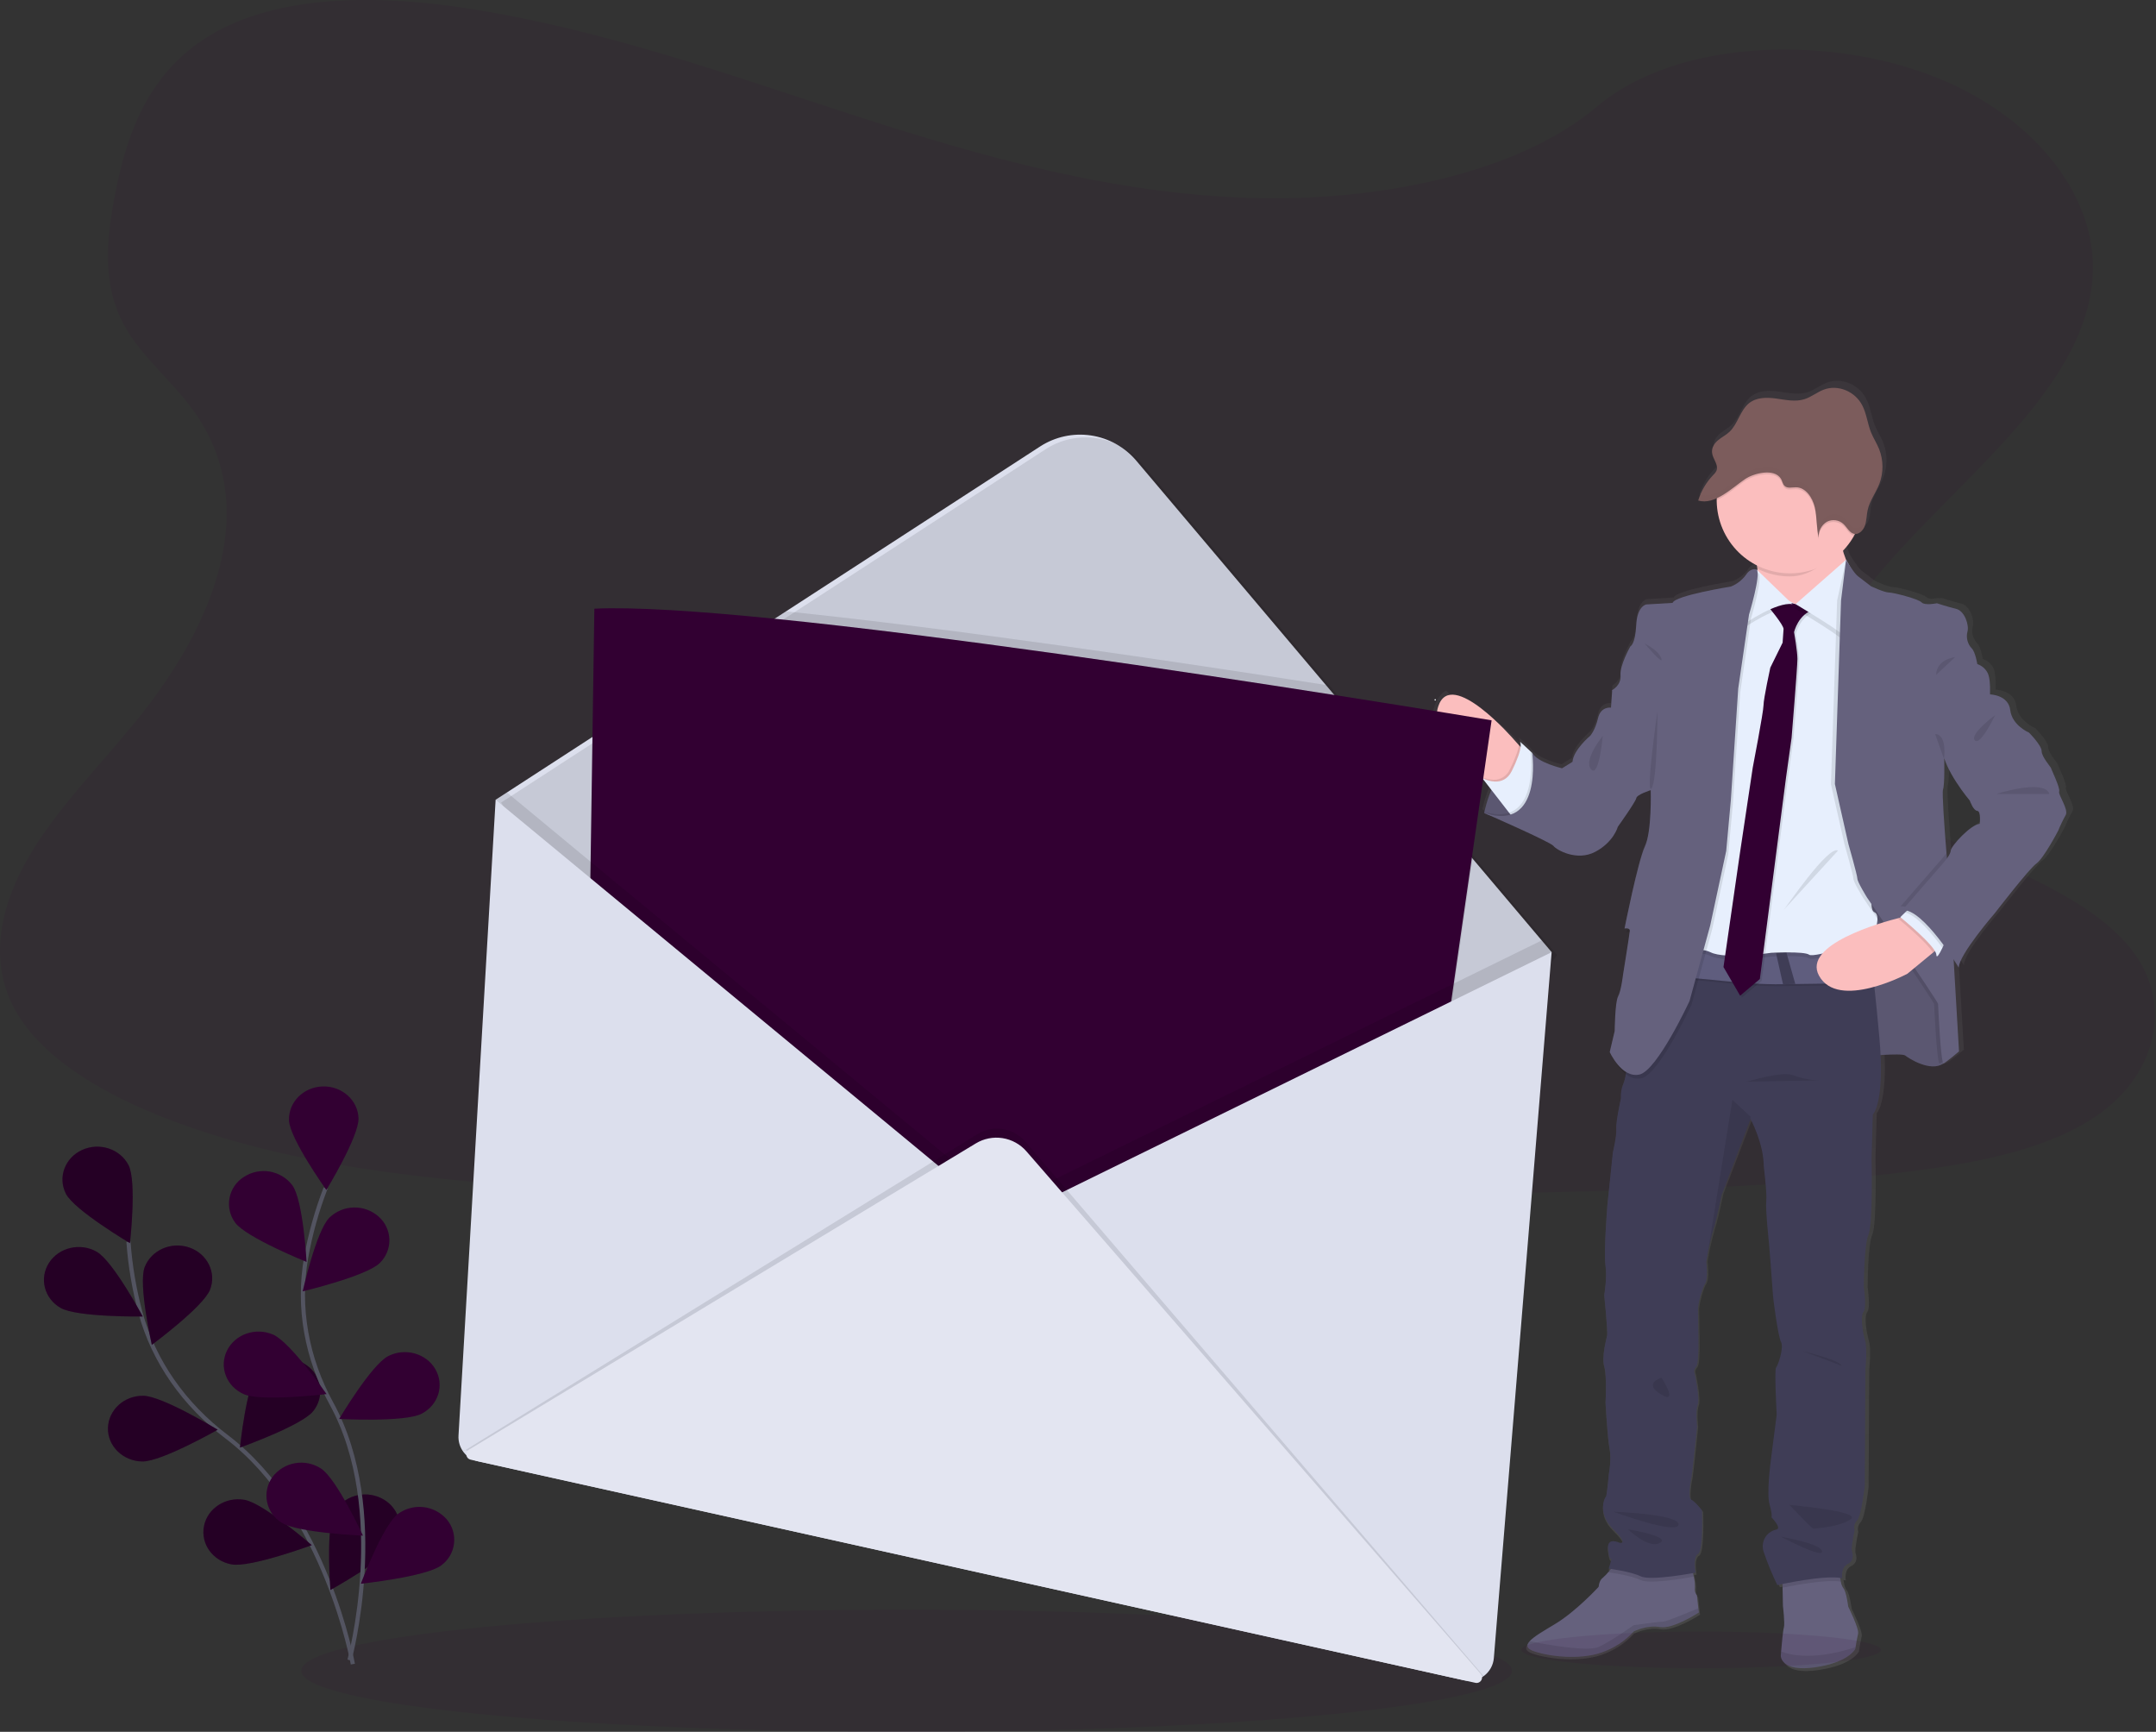<svg width="579" height="465" viewBox="0 0 579 465" fill="none" xmlns="http://www.w3.org/2000/svg">
<rect x="0" y="0" width="579" height="465" fill="#333333" stroke="none"/>
<g clip-path="url(#clip0_162_35)">
<path opacity="0.1" d="M336.226 53.159C299.126 52.091 263.793 42.115 230.076 31.201C196.359 20.286 162.888 8.214 126.677 2.432C103.388 -1.286 76.755 -1.812 57.99 8.583C39.929 18.586 34.097 35.858 30.96 51.89C28.595 63.945 27.209 76.638 33.678 87.922C38.151 95.75 46.142 102.342 51.655 109.846C70.834 135.964 57.28 168.166 36.491 193.664C26.739 205.624 15.427 217.036 7.901 229.768C0.375 242.5 -3.092 257.1 3.478 270.072C10.003 282.933 25.553 292.612 42.401 299.417C76.616 313.228 116.936 317.181 156.251 319.423C243.278 324.378 330.775 322.219 418.036 320.083C450.328 319.289 482.764 318.484 514.536 314.324C532.177 312.015 550.389 308.352 563.182 299.506C579.443 288.278 583.468 269.262 572.576 255.182C554.303 231.563 503.8 225.698 491.001 200.351C483.967 186.4 491.191 170.856 501.407 157.917C523.326 130.16 560.068 105.809 562.002 74.082C563.328 52.275 545.669 30.468 518.36 20.157C489.737 9.349 450.043 10.708 428.895 28.601C407.194 47.019 368.982 54.126 336.226 53.159Z" fill="#320032"/>
<path opacity="0.1" d="M243.485 465C333.272 465 406.059 457.66 406.059 448.606C406.059 439.551 333.272 432.211 243.485 432.211C153.697 432.211 80.91 439.551 80.91 448.606C80.91 457.66 153.697 465 243.485 465Z" fill="#320032"/>
<path d="M94.76 446.827C94.76 446.827 87.547 405.959 60.775 385.706C49.542 377.207 41.322 365.649 37.732 352.487C36.043 346.25 34.96 339.864 34.5 333.419" stroke="#535461" stroke-width="1.118" stroke-miterlimit="10"/>
<path d="M17.714 320.559C19.951 324.937 34.897 333.8 34.897 333.8C34.897 333.8 36.776 317.243 34.522 312.859C32.269 308.475 26.694 306.647 22.042 308.772C17.39 310.897 15.461 316.175 17.714 320.559Z" fill="#320032"/>
<path d="M16.288 351.195C20.706 353.717 38.342 353.493 38.342 353.493C38.342 353.493 30.385 338.631 25.984 336.109C21.584 333.587 15.83 334.918 13.157 339.084C10.484 343.249 11.877 348.673 16.288 351.195Z" fill="#320032"/>
<path d="M38.213 392.416C43.368 392.489 58.471 383.889 58.471 383.889C58.471 383.889 43.659 374.853 38.498 374.775C33.337 374.696 29.093 378.588 28.992 383.458C28.892 388.328 33.052 392.326 38.213 392.416Z" fill="#320032"/>
<path d="M62.234 420.055C67.3 420.955 83.728 414.883 83.728 414.883C83.728 414.883 70.744 403.599 65.684 402.716C60.624 401.832 55.731 404.952 54.781 409.761C53.83 414.57 57.163 419.16 62.234 420.055Z" fill="#320032"/>
<path d="M56.424 346.258C54.663 350.837 40.768 361.103 40.768 361.103C40.768 361.103 37.089 344.821 38.85 340.241C40.611 335.662 45.974 333.296 50.822 334.957C55.669 336.618 58.186 341.684 56.424 346.258Z" fill="#320032"/>
<path d="M84.086 378.935C80.955 382.81 64.448 388.681 64.448 388.681C64.448 388.681 66.126 372.102 69.235 368.232C70.805 366.355 73.026 365.139 75.454 364.829C77.882 364.518 80.337 365.134 82.33 366.555C83.298 367.222 84.117 368.082 84.735 369.081C85.353 370.08 85.757 371.196 85.922 372.36C86.088 373.523 86.01 374.708 85.693 375.84C85.377 376.971 84.83 378.025 84.086 378.935Z" fill="#320032"/>
<path d="M106.352 414.178C103.958 418.495 88.744 426.916 88.744 426.916C88.744 426.916 87.407 410.314 89.801 405.998C92.194 401.681 97.836 400.015 102.41 402.274C106.983 404.533 108.739 409.862 106.352 414.178Z" fill="#320032"/>
<path opacity="0.25" d="M17.714 320.559C19.951 324.937 34.897 333.8 34.897 333.8C34.897 333.8 36.776 317.243 34.522 312.859C32.269 308.475 26.694 306.647 22.042 308.772C17.39 310.897 15.461 316.175 17.714 320.559Z" fill="black"/>
<path opacity="0.25" d="M16.288 351.195C20.706 353.717 38.342 353.493 38.342 353.493C38.342 353.493 30.385 338.631 25.984 336.109C21.584 333.587 15.83 334.918 13.157 339.084C10.484 343.249 11.877 348.673 16.288 351.195Z" fill="black"/>
<path opacity="0.25" d="M38.213 392.416C43.368 392.489 58.471 383.889 58.471 383.889C58.471 383.889 43.659 374.853 38.498 374.775C33.337 374.696 29.093 378.588 28.992 383.458C28.892 388.328 33.052 392.326 38.213 392.416Z" fill="black"/>
<path opacity="0.25" d="M62.234 420.055C67.3 420.955 83.728 414.883 83.728 414.883C83.728 414.883 70.744 403.599 65.684 402.716C60.624 401.832 55.731 404.952 54.781 409.761C53.83 414.57 57.163 419.16 62.234 420.055Z" fill="black"/>
<path opacity="0.25" d="M56.424 346.258C54.663 350.837 40.768 361.103 40.768 361.103C40.768 361.103 37.089 344.821 38.85 340.241C40.611 335.662 45.974 333.296 50.822 334.957C55.669 336.618 58.186 341.684 56.424 346.258Z" fill="black"/>
<path opacity="0.25" d="M84.086 378.935C80.955 382.81 64.448 388.681 64.448 388.681C64.448 388.681 66.126 372.102 69.235 368.232C70.805 366.355 73.026 365.139 75.454 364.829C77.882 364.518 80.337 365.134 82.33 366.555C83.298 367.222 84.117 368.082 84.735 369.081C85.353 370.08 85.757 371.196 85.922 372.36C86.088 373.523 86.01 374.708 85.693 375.84C85.377 376.971 84.83 378.025 84.086 378.935Z" fill="black"/>
<path opacity="0.25" d="M106.352 414.178C103.958 418.495 88.744 426.916 88.744 426.916C88.744 426.916 87.407 410.314 89.801 405.998C92.194 401.681 97.836 400.015 102.41 402.274C106.983 404.533 108.739 409.862 106.352 414.178Z" fill="black"/>
<path d="M93.854 445.754C93.854 445.754 104.797 405.629 89.018 376.866C82.397 364.799 79.842 351.089 82.213 337.68C83.351 331.305 85.102 325.054 87.441 319.015" stroke="#535461" stroke-width="1.118" stroke-miterlimit="10"/>
<path d="M77.611 300.837C77.79 305.702 87.637 319.519 87.637 319.519C87.637 319.519 96.46 305.098 96.281 300.228C96.102 295.358 91.78 291.55 86.625 291.717C81.469 291.885 77.427 295.967 77.611 300.837Z" fill="#320032"/>
<path d="M63.162 328.303C66.115 332.295 82.33 338.838 82.33 338.838C82.33 338.838 81.436 322.208 78.483 318.21C76.99 316.274 74.82 314.973 72.409 314.567C69.997 314.162 67.522 314.682 65.477 316.024C64.484 316.648 63.63 317.47 62.969 318.44C62.309 319.409 61.855 320.505 61.638 321.658C61.42 322.811 61.444 323.996 61.706 325.14C61.968 326.283 62.464 327.36 63.162 328.303Z" fill="#320032"/>
<path d="M65.511 374.361C70.196 376.402 87.698 374.322 87.698 374.322C87.698 374.322 78.03 360.387 73.344 358.347C68.659 356.306 63.112 358.235 60.948 362.658C58.784 367.081 60.831 372.32 65.511 374.361Z" fill="#320032"/>
<path d="M75.603 408.833C79.859 411.595 97.478 412.327 97.478 412.327C97.478 412.327 90.444 397.057 86.194 394.3C84.146 392.966 81.669 392.455 79.26 392.87C76.852 393.285 74.689 394.595 73.205 396.537C72.507 397.485 72.015 398.568 71.757 399.717C71.499 400.866 71.483 402.055 71.708 403.211C71.934 404.366 72.396 405.462 73.067 406.43C73.737 407.398 74.601 408.216 75.603 408.833Z" fill="#320032"/>
<path d="M101.973 339.145C98.395 342.657 81.285 346.733 81.285 346.733C81.285 346.733 84.914 330.433 88.487 326.922C90.255 325.227 92.596 324.261 95.045 324.215C97.493 324.17 99.87 325.048 101.699 326.676C102.579 327.451 103.288 328.399 103.782 329.462C104.277 330.525 104.545 331.679 104.571 332.85C104.597 334.022 104.379 335.187 103.932 336.27C103.485 337.353 102.818 338.332 101.973 339.145Z" fill="#320032"/>
<path d="M113.212 379.6C108.689 381.943 91.081 380.998 91.081 380.998C91.081 380.998 99.709 366.46 104.232 364.134C108.756 361.808 114.437 363.357 116.914 367.629C119.391 371.9 117.758 377.257 113.212 379.6Z" fill="#320032"/>
<path d="M118.463 420.34C114.42 423.371 96.896 425.25 96.896 425.25C96.896 425.25 102.801 409.554 106.844 406.523C108.809 405.065 111.252 404.402 113.685 404.666C116.117 404.931 118.361 406.103 119.967 407.949C120.726 408.843 121.293 409.884 121.63 411.006C121.967 412.129 122.069 413.31 121.927 414.474C121.786 415.638 121.405 416.76 120.809 417.77C120.213 418.779 119.414 419.655 118.463 420.34Z" fill="#320032"/>
<path d="M554.8 211.451C555.136 210.534 552.62 205.451 552.62 205.199C552.62 204.948 550.02 202.113 550.02 200.53C550.02 198.948 546.575 195.531 546.575 195.531C546.575 195.531 541.962 193.613 541.459 189.448C540.956 185.282 535.929 185.193 535.918 185.193C535.918 185.193 535.918 184.812 535.951 184.236C535.951 182.939 535.912 180.624 535.331 179.361C534.732 178.21 533.706 177.341 532.473 176.939C532.473 176.939 531.97 173.691 530.964 172.69C530.401 172.102 529.998 171.381 529.791 170.595C529.585 169.808 529.582 168.982 529.784 168.194C530.287 166.612 529.113 162.603 526.675 162.044C524.237 161.484 521.475 160.545 521.475 160.545C521.475 160.545 521.201 160.595 520.804 160.651L520.468 160.545C519.884 160.653 519.294 160.725 518.701 160.763C518.187 160.781 517.683 160.615 517.281 160.293C516.437 159.376 509.637 157.626 508.379 157.626C507.121 157.626 503.509 155.949 503.509 155.949L499.908 153.198C498.896 152.426 497.023 149.284 496.749 148.842L496.715 148.78C496.406 148.07 496.152 147.337 495.955 146.588C497.182 145.305 498.232 143.863 499.075 142.3C499.164 142.138 499.243 141.97 499.321 141.808C499.511 141.804 499.699 141.774 499.88 141.718C499.953 141.718 500.025 141.662 500.098 141.634C500.949 141.186 501.59 140.421 501.882 139.504C501.943 139.325 501.999 139.14 502.044 138.945C502.044 138.883 502.044 138.816 502.083 138.755C502.122 138.693 502.139 138.503 502.161 138.374C502.184 138.246 502.189 138.229 502.201 138.162C502.212 138.095 502.24 137.91 502.257 137.782C502.273 137.653 502.257 137.642 502.257 137.575C502.257 137.413 502.296 137.256 502.318 137.1C502.375 136.508 502.462 135.92 502.581 135.338C503.084 133.102 504.443 131.167 505.41 129.076C505.55 128.779 505.679 128.472 505.796 128.164C505.913 127.857 506.031 127.493 506.126 127.152L506.21 126.839C506.271 126.593 506.327 126.341 506.377 126.09C506.377 125.978 506.422 125.866 506.439 125.754C506.495 125.408 506.545 125.061 506.573 124.709C506.754 122.712 506.469 120.7 505.74 118.832C505.108 117.266 504.174 115.857 503.537 114.292C502.57 111.921 502.318 109.259 501.138 106.978C499.164 103.187 494.512 101.291 490.688 102.717C488.859 103.394 487.277 104.713 485.426 105.306C482.943 106.094 480.293 105.502 477.726 105.144C475.16 104.786 472.319 104.758 470.256 106.435C467.88 108.365 467.225 111.993 464.994 114.113C464.061 115.002 462.892 115.572 461.902 116.394C461.207 116.951 460.673 117.682 460.353 118.513C460.353 118.575 460.314 118.631 460.297 118.692C460.281 118.754 460.258 118.832 460.241 118.905C460.225 118.977 460.208 119.072 460.197 119.156C460.186 119.24 460.197 119.274 460.197 119.33C460.186 119.478 460.186 119.628 460.197 119.777C460.213 119.918 460.237 120.058 460.269 120.196C460.269 120.235 460.269 120.275 460.269 120.314C460.269 120.353 460.337 120.543 460.376 120.66C460.373 120.683 460.373 120.705 460.376 120.727C460.42 120.856 460.471 120.979 460.521 121.108L460.605 121.298L460.672 121.454C461 122.07 461.26 122.718 461.449 123.389C461.554 123.814 461.528 124.26 461.377 124.67C461.149 125.133 460.831 125.548 460.443 125.888C458.773 127.626 457.484 129.692 456.657 131.955C456.562 132.213 456.467 132.47 456.383 132.738L456.501 132.766C456.74 132.839 456.985 132.894 457.233 132.928C457.373 132.928 457.513 132.962 457.658 132.973C458.232 133.003 458.807 132.958 459.369 132.839C459.509 132.811 459.654 132.777 459.794 132.738C460.37 132.579 460.931 132.371 461.472 132.117C461.472 132.285 461.472 132.459 461.472 132.626C461.472 132.794 461.472 132.816 461.472 132.911C461.478 136.598 462.511 140.21 464.456 143.342C466.4 146.474 469.18 149.002 472.481 150.642C472.481 150.821 472.532 151.006 472.554 151.201C472.576 151.397 472.593 151.503 472.61 151.654L472.386 151.436C472.386 151.436 470.871 150.687 469.445 152.851C468.019 155.015 465.335 156.021 465.335 156.021C465.335 156.021 450.059 158.437 449.472 160.439L442.337 160.853C442.337 160.853 439.815 161.188 439.542 166.444C439.268 171.7 437.948 172.198 437.948 172.198C437.948 172.198 435.012 177.364 435.264 180.026C435.516 182.688 433.027 184.03 433.027 184.03L432.692 188.777C432.692 188.777 429.896 188.363 429.164 191.612C428.431 194.86 427.067 196.365 427.067 196.365C427.067 196.365 422.448 200.2 422.197 203.449L419.345 205.199C419.345 205.199 412.713 203.701 411.203 201.033L410.739 200.597C410.724 200.576 410.711 200.554 410.7 200.53C410.699 200.541 410.699 200.553 410.7 200.564C409.705 199.624 407.603 197.667 407.904 198.115C408.1 198.534 408.148 199.007 408.039 199.457L407.547 198.898L406.227 197.433C406.227 197.433 395.508 187.368 389.212 186.596C389.128 186.434 388.725 184.852 387.652 185.841C386.76 186.656 386.047 187.647 385.557 188.752C385.067 189.856 384.811 191.05 384.806 192.258C384.8 193.466 385.044 194.662 385.523 195.771C386.003 196.88 386.706 197.878 387.59 198.702L397.627 208.079L397.884 208.269L400.043 211.065C399.679 211.937 399.372 212.781 399.12 213.553C399.12 213.553 399.12 213.603 399.092 213.626C399.042 213.793 398.986 213.95 398.936 214.107L398.885 214.274C398.841 214.431 398.79 214.587 398.745 214.733C398.701 214.878 398.695 214.917 398.667 215.007C398.639 215.096 398.667 215.113 398.622 215.163C398.388 216.002 398.231 216.645 398.153 217.003L397.594 216.83L398.153 217.064C398.153 217.092 398.153 217.126 398.153 217.154L398.119 217.327L398.634 217.551C401.575 218.831 416.253 225.267 417.008 226.246C417.846 227.325 423.382 230.495 428.42 227.828C433.458 225.161 434.571 221.074 434.571 221.074C434.571 221.074 439.435 214.325 439.603 213.324C439.771 212.323 443.551 211.154 443.551 211.154C443.551 211.154 443.886 222.337 441.957 226.408C440.028 230.479 436.416 248.584 436.416 248.584C436.651 248.537 436.892 248.522 437.132 248.539C436.997 249.194 436.919 249.585 436.919 249.585C437.213 249.532 437.514 249.532 437.808 249.585C437.54 251.643 435.996 261.193 435.996 261.193C435.996 261.193 435.493 265.527 434.654 267.025C433.816 268.524 433.732 276.363 433.732 276.363L432.39 282.027C432.543 282.362 432.713 282.688 432.899 283.006C432.899 283.006 434.341 286.204 436.763 287.999C436.652 288.89 436.424 289.762 436.086 290.594C435.561 291.858 435.331 293.225 435.415 294.592C435.415 294.592 433.989 301.011 434.157 302.845C434.325 304.679 433.234 309.18 433.234 309.18L431.674 323.64C431.674 323.64 430.668 336.226 431.171 339.648C431.674 343.07 430.83 347.728 430.83 347.728C430.83 347.728 431.836 357.648 431.585 358.732C431.333 359.817 430.075 364.48 430.83 367.069C431.585 369.658 431.171 376.737 431.171 376.737C431.171 376.737 431.674 386.07 432.256 389.072C432.837 392.075 432.088 395.911 432.088 395.911C432.088 395.911 431.529 402.324 431.249 402.324C430.97 402.324 428.817 406.742 433.262 411.081C437.707 415.42 434.94 414.743 434.94 414.743C434.94 414.743 431.417 412.993 431.831 416.577C432.233 419.988 432.787 419.099 432.837 419.004L431.998 421.744L432.558 421.828L432.071 422.387C431.568 423.023 431.006 423.611 430.394 424.142C429.382 424.892 429.275 426.558 429.275 426.558C429.275 426.558 423.069 433.313 417.276 436.729C414.229 438.53 411.6 440.05 410.454 441.309C409.42 442.427 409.588 443.355 411.735 444.065C416.269 445.564 424.237 446.302 429.946 444.401C433.349 443.263 436.41 441.284 438.843 438.647C438.843 438.647 442.455 436.813 445.983 437.478C449.511 438.144 456.557 433.564 456.557 433.564L456.428 432.379L456.053 428.974C455.816 428.687 455.642 428.354 455.541 427.995C455.44 427.637 455.414 427.262 455.466 426.893C455.508 425.886 455.408 424.877 455.17 423.896C455.114 423.567 455.047 423.237 454.985 422.929L455.628 422.812C455.628 422.812 454.795 418.557 456.305 417.723C457.815 416.89 457.39 405.981 457.39 405.981C457.39 405.981 455.466 403.482 454.454 403.068C453.442 402.654 454.37 397.476 454.544 396.811C454.717 396.146 456.053 383.223 456.053 383.223C456.053 383.223 455.55 379.142 456.221 377.391C456.892 375.641 455.416 368.931 455.416 368.931C455.416 368.931 454.913 368.098 455.841 367.097C456.769 366.096 456.4 357.178 456.4 357.178C456.4 357.178 456.322 352.677 456.322 351.508C456.322 350.339 457.328 346.09 458.251 344.675C459.174 343.26 458.586 338.838 458.586 338.838L458.637 338.508C458.637 338.379 458.681 338.223 458.715 338.032L458.788 337.591C459.197 335.135 459.751 332.706 460.448 330.316C461.567 326.816 462.797 320.648 462.797 320.648L470.625 300.295L470.714 300.055C470.714 300.055 474.321 306.725 474.321 312.915C474.321 312.915 475.244 320.335 474.992 322.337C474.74 324.339 475.736 333.705 475.736 333.705C475.736 333.705 476.826 347.208 476.826 347.795C476.826 348.382 478.168 358.799 479.012 360.382C479.857 361.964 478.168 366.801 477.665 367.299C477.162 367.796 477.833 380.053 477.833 380.053C477.833 380.053 476.574 389.721 476.323 391.723C476.071 393.724 475.065 401.396 475.903 404.393C476.742 407.39 476.407 407.81 476.407 407.81C476.407 407.81 479.432 410.896 477.665 411.164C477.022 411.304 476.417 411.58 475.89 411.973C475.363 412.366 474.926 412.867 474.609 413.442C474.291 414.018 474.1 414.655 474.048 415.31C473.997 415.966 474.086 416.624 474.31 417.242C475.355 420.298 476.59 423.286 478.006 426.189C478.006 426.189 478.526 426.072 479.393 425.898V426.888L479.493 431.853C479.493 431.853 480.052 436.606 479.745 437.691C479.499 438.485 479.186 442.22 479.001 444.171C478.94 444.882 478.906 445.357 478.906 445.357C478.906 445.357 478.906 449.774 488.222 448.443C497.537 447.113 499.215 443.445 499.215 443.445C499.215 443.445 499.215 443.271 499.282 442.986C499.422 442.142 499.724 440.352 499.97 439.357C500.305 438.021 497.286 432.021 497.286 432.021C497.286 432.021 496.782 427.939 495.938 427.022C495.592 426.493 495.363 425.897 495.267 425.272C495.189 424.936 495.122 424.584 495.066 424.243C495.274 424.27 495.482 424.307 495.686 424.355C495.686 424.355 495.183 421.436 497.118 420.519C499.053 419.602 498.544 417.69 498.292 416.851C498.04 416.012 499.047 411.349 499.047 411.349C498.912 410.886 498.903 410.395 499.021 409.927C499.139 409.459 499.379 409.031 499.718 408.687C500.898 407.513 501.815 399.349 501.815 399.349L501.983 367.841C501.983 367.841 502.575 362.249 501.904 360.013C501.233 357.776 500.557 353.432 501.479 352.263C502.402 351.094 501.563 345.682 501.563 345.682C501.563 345.682 501.563 334.258 502.827 331.429C504.091 328.599 503.666 310.673 503.666 310.673L503.995 298.931C503.995 298.931 506.741 296.336 506.092 282.81C509.017 282.626 512.316 282.519 512.802 282.922C513.725 283.677 519.685 287.507 523.208 285.091C523.963 284.756 527.402 281.843 527.402 281.843L525.926 256.848C526.848 258.241 527.407 259.169 527.407 259.169C527.407 255.669 537.31 244.329 537.31 244.329C537.31 244.329 546.542 232.413 548.555 230.993C550.568 229.573 554.515 222.075 554.515 222.075C555.098 220.644 555.773 219.253 556.534 217.909C557.49 216.371 554.465 212.368 554.8 211.451ZM533.139 220.196C530.622 220.447 525.311 226.201 525.249 227.465C525.21 228.125 524.651 229.008 524.131 229.701C524.092 229.198 524.047 228.684 524.008 228.164C523.415 220.8 522.772 211.825 523.063 210.953C523.572 209.454 523.398 202.705 523.398 202.705L523.488 202.577C525.165 207.805 530.438 213.972 530.438 213.972C530.438 213.972 531.361 216.64 532.451 216.723C533.541 216.807 533.139 220.196 533.139 220.196Z" fill="url(#paint0_linear_162_35)"/>
<path d="M398.572 218.3C398.572 218.3 401.631 202.252 411.477 202.169L418.674 216.975L413.876 220.285C413.876 220.285 403.453 220.615 398.572 218.3Z" fill="#65617D"/>
<path opacity="0.1" d="M418.674 216.975L413.876 220.285C413.876 220.285 406.54 220.52 401.295 219.228C400.36 219.007 399.448 218.696 398.572 218.3C398.572 218.3 398.572 218.211 398.628 218.043C398.628 218.043 398.628 218.004 398.628 217.981C399.079 215.968 399.702 213.996 400.49 212.088C400.797 211.367 401.139 210.623 401.508 209.879C402.95 207.084 404.974 204.388 407.748 203.041C408.773 202.538 409.889 202.247 411.03 202.185H411.321H411.466L411.623 202.515L414.055 207.514L418.674 216.975Z" fill="black"/>
<path d="M500.4 283.649C500.4 283.649 510.744 282.659 511.65 283.403C512.556 284.146 518.433 287.949 521.911 285.55C525.389 283.151 523.068 274.797 523.068 274.467C523.068 274.138 522.738 262.306 522.738 262.306L516.532 253.952L508.759 239.313L492.879 237.737L493.293 260.986L493.209 272.896L500.4 283.649Z" fill="#65617D"/>
<path opacity="0.1" d="M500.4 283.649C500.4 283.649 510.744 282.659 511.65 283.403C512.556 284.146 518.433 287.949 521.911 285.55C525.389 283.151 523.068 274.797 523.068 274.467C523.068 274.138 522.738 262.306 522.738 262.306L516.532 253.952L508.759 239.313L492.879 237.737L493.293 260.986L493.209 272.896L500.4 283.649Z" fill="black"/>
<path d="M409.409 201.744C409.409 201.744 408.581 211.836 402.296 211.999C402.296 211.999 400.512 210.925 398.114 209.136C392.589 205.003 383.827 197.058 386.248 189.666C389.721 179.081 406.596 198.612 406.596 198.612L407.888 200.066L409.409 201.744Z" fill="#FBBEBE"/>
<path opacity="0.1" d="M409.409 201.744C409.409 201.744 408.581 211.836 402.296 211.998C402.296 211.998 400.513 210.925 398.114 209.136L397.583 208.448C398.649 209.004 399.825 209.321 401.027 209.376C401.972 209.414 402.907 209.163 403.706 208.656C404.505 208.15 405.131 207.412 405.5 206.541C406.161 205.244 406.742 203.906 407.239 202.538C407.545 201.74 407.763 200.911 407.888 200.066L409.409 201.744Z" fill="black"/>
<path d="M406.68 220.039L405.265 218.216L400.501 212.066L398.074 208.929C399.14 209.488 400.316 209.805 401.519 209.857C403.101 209.896 404.874 209.298 405.992 207.028C406.652 205.728 407.233 204.389 407.731 203.018C408.514 200.782 408.503 199.664 408.223 199.255C407.944 198.847 409.979 200.754 410.957 201.682L410.991 201.716L411.449 202.146L411.617 202.482L414.016 207.274C414.016 207.274 414.016 207.341 414.016 207.475C414.251 209.013 415.062 218.669 406.68 220.039Z" fill="#E7EFFD"/>
<path d="M456.233 432.96C456.233 432.96 449.282 437.512 445.81 436.874C442.337 436.237 438.776 438.037 438.776 438.037C436.381 440.652 433.363 442.616 430.002 443.746C424.411 445.648 416.527 444.898 412.059 443.411C409.946 442.706 409.772 441.801 410.79 440.677C411.908 439.424 414.514 437.92 417.5 436.131C423.209 432.742 429.326 426.066 429.326 426.066C429.326 426.066 429.41 424.388 430.405 423.673C431.018 423.145 431.579 422.561 432.083 421.928C432.972 420.877 433.805 419.781 433.805 419.781L454.247 420.374C454.247 420.374 454.594 421.844 454.868 423.348C455.101 424.324 455.197 425.327 455.153 426.329C455.101 426.693 455.123 427.063 455.22 427.418C455.316 427.773 455.483 428.104 455.712 428.392L456.082 431.747L456.233 432.96Z" fill="#65617D"/>
<path d="M498.997 438.669C498.751 439.659 498.437 441.432 498.32 442.265L498.247 442.723C498.247 442.723 496.57 446.363 487.416 447.689C478.263 449.014 478.235 444.624 478.235 444.624C478.235 444.624 478.269 444.155 478.325 443.445C478.487 441.51 478.817 437.803 479.063 437.014C479.387 435.941 478.811 431.221 478.811 431.221L478.716 426.295L478.643 422.873L493.869 421.296C493.963 422.435 494.127 423.567 494.361 424.685C494.454 425.306 494.681 425.899 495.027 426.424C495.854 427.335 496.346 431.389 496.346 431.389C496.346 431.389 499.326 437.344 498.997 438.669Z" fill="#65617D"/>
<path opacity="0.1" d="M454.248 420.374C454.248 420.374 454.594 421.844 454.868 423.348C452.66 423.757 443.009 425.429 440.599 424.26C437.864 422.935 431.993 422.191 431.993 422.191L432.088 421.856C432.977 420.804 433.81 419.708 433.81 419.708L454.248 420.374Z" fill="black"/>
<path opacity="0.1" d="M494.361 424.685C490.503 424.031 482.06 425.613 478.705 426.295L478.632 422.873L493.858 421.296C493.956 422.435 494.124 423.567 494.361 424.685Z" fill="black"/>
<path d="M502.944 299.283L502.615 310.947C502.615 310.947 503.028 328.734 501.787 331.546C500.546 334.359 500.546 345.693 500.546 345.693C500.546 345.693 501.373 351.066 500.462 352.224C499.55 353.381 500.216 357.681 500.876 359.918C501.535 362.154 500.959 367.696 500.959 367.696L500.792 398.964C500.792 398.964 499.886 407.066 498.723 408.229C498.389 408.572 498.152 408.998 498.036 409.462C497.921 409.927 497.93 410.414 498.063 410.874C498.063 410.874 497.073 415.503 497.319 416.337C497.565 417.17 498.063 419.065 496.162 419.971C494.261 420.877 494.753 423.779 494.753 423.779C490.207 422.7 477.302 425.602 477.302 425.602C475.907 422.727 474.691 419.769 473.661 416.745C473.439 416.133 473.35 415.48 473.4 414.831C473.45 414.181 473.638 413.55 473.951 412.979C474.264 412.408 474.696 411.91 475.217 411.519C475.738 411.128 476.336 410.853 476.972 410.711C478.705 410.46 475.73 407.401 475.73 407.401C475.73 407.401 476.06 406.988 475.233 404.013C474.405 401.038 475.395 393.389 475.646 391.432C475.898 389.475 477.134 379.852 477.134 379.852C477.134 379.852 476.474 367.696 476.972 367.198C477.469 366.7 479.119 361.903 478.297 360.332C477.475 358.76 476.139 348.422 476.139 347.84C476.139 347.258 475.071 333.861 475.071 333.861C475.071 333.861 474.075 324.512 474.327 322.527C474.578 320.542 473.661 313.183 473.661 313.183C473.661 307.033 470.105 300.44 470.105 300.44L470.016 300.681L462.35 320.877C462.35 320.877 461.108 326.995 460.035 330.467C459.356 332.828 458.816 335.228 458.419 337.652L458.346 338.094C458.346 338.278 458.29 338.435 458.273 338.558L458.223 338.893C458.223 338.893 458.782 343.277 457.888 344.686C456.993 346.095 455.987 350.311 455.987 351.469C455.987 352.626 456.07 357.094 456.07 357.094C456.07 357.094 456.4 365.945 455.511 366.941C454.622 367.936 455.092 368.758 455.092 368.758C455.092 368.758 456.579 375.468 455.919 377.196C455.26 378.923 455.757 382.983 455.757 382.983C455.757 382.983 454.432 395.81 454.27 396.47C454.108 397.13 453.191 402.263 454.186 402.676C455.181 403.09 457.077 405.567 457.077 405.567C457.077 405.567 457.496 416.409 456.003 417.231C454.51 418.053 455.338 422.264 455.338 422.264C455.338 422.264 443.35 424.579 440.621 423.253C437.892 421.928 432.016 421.185 432.016 421.185L432.837 418.467C432.787 418.562 432.239 419.446 431.848 416.057C431.44 412.501 434.912 414.234 434.912 414.234C434.912 414.234 437.641 414.9 433.234 410.6C428.828 406.3 430.998 401.91 431.249 401.91C431.501 401.91 432.083 395.547 432.083 395.547C432.083 395.547 432.826 391.739 432.245 388.759C431.663 385.779 431.171 376.514 431.171 376.514C431.171 376.514 431.585 369.485 430.841 366.924C430.098 364.363 431.333 359.722 431.585 358.648C431.837 357.575 430.813 347.756 430.813 347.756C430.813 347.756 431.641 343.126 431.143 339.738C430.646 336.349 431.641 323.852 431.641 323.852L433.128 309.459C433.128 309.459 434.202 304.986 434.04 303.169C433.878 301.352 435.287 294.983 435.287 294.983C435.202 293.627 435.428 292.269 435.946 291.013C436.774 289.335 437.104 283.9 437.104 283.9L445.049 265.7L448.964 249.652L501.485 249.154C501.485 249.154 501.681 250.547 502 253.069C502.318 255.59 502.766 259.337 503.263 263.961C503.722 268.16 504.225 273.098 504.711 278.594C506.299 296.14 502.944 299.283 502.944 299.283Z" fill="#3F3D56"/>
<path d="M498.085 154.439L485.84 167.512C485.84 167.512 470.127 161.222 471.783 159.074C472.42 158.241 472.342 155.613 471.95 152.717C471.391 148.132 470.127 142.859 470.127 142.859C470.127 142.859 497.588 138.386 495.289 143.021C494.445 144.699 494.591 146.689 495.116 148.518C495.781 150.638 496.784 152.637 498.085 154.439Z" fill="#FBBEBE"/>
<path opacity="0.1" d="M495.273 143.032C494.428 144.71 494.026 144.889 494.551 146.717C490.962 150.558 486.393 154.774 480.712 154.774C477.672 154.779 474.672 154.077 471.95 152.722C471.391 148.137 470.127 142.864 470.127 142.864C470.127 142.864 497.588 138.391 495.273 143.032Z" fill="black"/>
<path d="M500.406 134.583C500.319 139.748 498.206 144.672 494.522 148.294C490.839 151.915 485.88 153.945 480.715 153.945C475.549 153.945 470.591 151.915 466.907 148.294C463.224 144.672 461.111 139.748 461.024 134.583C461.024 134.488 461.024 134.393 461.024 134.304C461.061 129.082 463.171 124.089 466.889 120.423C468.731 118.608 470.911 117.173 473.307 116.201C475.703 115.228 478.266 114.737 480.852 114.756C483.437 114.774 485.994 115.301 488.375 116.308C490.757 117.314 492.917 118.78 494.732 120.621C496.548 122.462 497.982 124.643 498.955 127.038C499.927 129.434 500.418 131.998 500.4 134.583H500.406Z" fill="#FBBEBE"/>
<path opacity="0.1" d="M503.252 264.47C500.646 264.47 491.963 264.565 482.256 264.716H482.138L478.934 264.772H478.834C467.326 264.956 455.981 262.708 451.435 263.133C441.762 264.039 454.913 254.187 454.913 254.187C462.125 255.94 469.544 256.692 476.961 256.424L479.756 256.278C488.546 255.78 497.387 254.953 502.005 253.566C502.313 256.127 502.755 259.846 503.252 264.47Z" fill="black"/>
<path d="M503.252 263.972C500.646 263.972 491.963 264.067 482.256 264.218H482.138L478.934 264.274H478.834C467.326 264.459 455.981 262.211 451.435 262.636C441.762 263.547 454.913 253.689 454.913 253.689C462.125 255.442 469.544 256.194 476.961 255.926L479.756 255.78C488.546 255.283 497.387 254.455 502.005 253.074C502.313 255.635 502.755 259.337 503.252 263.972Z" fill="#5F5D7E"/>
<path opacity="0.1" d="M475.422 159.896L460.202 167.014L448.46 257.838C448.46 257.838 455.405 254.696 459.38 256.681C463.356 258.666 475.596 256.848 475.596 256.848C475.596 256.848 484.542 256.351 485.856 257.346C487.17 258.341 502.72 253.186 502.72 253.186C502.72 253.186 505.516 246.901 503.38 245.917C501.244 244.933 504.062 235.176 504.062 235.176L502.72 169.659L500.07 161.222L492.958 156.922L485.689 162.709L482.216 163.207L475.422 159.896Z" fill="black"/>
<path d="M475.422 158.907L460.202 166.019L448.46 256.848C448.46 256.848 455.405 253.706 459.38 255.691C463.356 257.676 475.596 255.853 475.596 255.853C475.596 255.853 484.542 255.361 485.856 256.351C487.17 257.341 502.732 252.213 502.732 252.213C502.732 252.213 505.527 245.928 503.391 244.944C501.255 243.96 504.062 234.175 504.062 234.175L502.72 168.664L500.07 160.232L492.958 155.926L485.689 161.719L482.216 162.217L475.422 158.907Z" fill="#E7EFFD"/>
<path opacity="0.1" d="M475.171 163.123C475.171 163.123 479.555 168.334 479.477 169.413C479.398 170.492 479.225 173.053 479.225 173.053L475.915 179.763C475.915 179.763 474.097 188.117 474.097 189.856C474.097 191.595 471.201 206.631 471.201 206.631L467.718 229.796L463.334 260.159L467.807 267.847L473.097 263.374L480.131 209.27L481.618 198.601C481.618 198.601 483.189 179.411 483.189 177.426C483.189 175.441 482.284 170.23 482.284 170.23C482.284 170.23 483.357 165.264 487.825 164.079C492.292 162.893 487.495 163.827 487.495 163.827L484.928 161.764L482.692 162.67C482.692 162.67 476.496 160.808 475.171 163.123Z" fill="black"/>
<path d="M474.673 162.631C474.673 162.631 479.063 167.842 478.979 168.916C478.895 169.989 478.727 172.556 478.727 172.556L475.423 179.266C475.423 179.266 473.6 187.619 473.6 189.358C473.6 191.097 470.703 206.133 470.703 206.133L467.231 229.293L462.847 259.655L467.32 267.349L472.616 262.876L479.644 208.778L481.137 198.115C481.137 198.115 482.708 178.924 482.708 176.939C482.708 174.954 481.803 169.743 481.803 169.743C481.803 169.743 482.876 164.778 487.344 163.62C491.811 162.463 487.014 163.374 487.014 163.374L484.447 161.305L482.211 162.217C482.211 162.217 475.999 160.31 474.673 162.631Z" fill="#320032"/>
<path opacity="0.1" d="M471.782 153.941C471.782 153.941 471.117 154.439 470.955 157.749C470.793 161.059 468.472 168.502 468.472 168.502C468.472 168.502 477.078 162.547 481.378 163.207L471.782 153.941Z" fill="black"/>
<path d="M471.782 152.952C471.782 152.952 471.117 153.444 470.955 156.754C470.793 160.064 468.472 167.506 468.472 167.506C468.472 167.506 477.078 161.551 481.378 162.217L471.782 152.952Z" fill="#E7EFFD"/>
<path opacity="0.1" d="M495.273 151.297L481.696 163.207C481.696 163.207 493.114 169.989 494.602 171.644C496.089 173.299 497.576 155.429 497.576 155.429L495.273 151.297Z" fill="black"/>
<path d="M495.77 150.301L482.205 162.217C482.205 162.217 493.618 168.999 495.116 170.654C496.615 172.31 498.091 154.439 498.091 154.439L495.77 150.301Z" fill="#E7EFFD"/>
<path opacity="0.1" d="M472.275 153.941C472.275 153.941 470.787 153.198 469.384 155.35C468.35 156.754 466.946 157.842 465.33 158.493C465.33 158.493 450.272 160.892 449.673 162.877L442.639 163.29C442.639 163.29 440.157 163.62 439.911 168.832C439.665 174.043 438.339 174.541 438.339 174.541C438.339 174.541 435.443 179.668 435.694 182.313C435.946 184.958 433.458 186.289 433.458 186.289L443.797 213.173C443.797 213.173 444.132 224.255 442.225 228.309C440.319 232.363 436.768 250.312 436.768 250.312C436.768 250.312 438.255 249.982 438.172 250.972C438.088 251.961 436.405 262.803 436.405 262.803C436.405 262.803 435.907 267.103 435.079 268.596C434.252 270.089 434.168 277.856 434.168 277.856L432.848 283.481C432.848 283.481 435.991 290.515 440.788 289.52C445.586 288.525 454.27 269.754 454.27 269.754L459.816 249.484L464.116 229.467L465.358 215.901L467.343 185.875L470.239 166.019C470.239 166.019 473.438 155.334 472.275 153.941Z" fill="black"/>
<path d="M471.783 152.952C471.783 152.952 470.29 152.208 468.886 154.355C467.854 155.76 466.45 156.849 464.832 157.498C464.832 157.498 449.78 159.896 449.176 161.881L442.142 162.295C442.142 162.295 439.665 162.631 439.413 167.842C439.161 173.053 437.842 173.545 437.842 173.545C437.842 173.545 434.945 178.678 435.197 181.323C435.449 183.968 432.96 185.293 432.96 185.293L443.305 212.177C443.305 212.177 443.635 223.26 441.734 227.314C439.832 231.368 436.271 249.322 436.271 249.322C436.271 249.322 437.758 248.987 437.68 249.982C437.601 250.977 435.857 261.808 435.857 261.808C435.857 261.808 435.359 266.114 434.532 267.601C433.704 269.088 433.626 276.866 433.626 276.866L432.301 282.491C432.301 282.491 435.443 289.52 440.241 288.53C445.038 287.541 453.739 268.758 453.739 268.758L459.28 248.495L463.58 228.477L464.821 214.906L466.806 184.879L469.703 165.029C469.703 165.029 472.94 154.355 471.783 152.952Z" fill="#65617D"/>
<path opacity="0.1" d="M418.674 216.975L413.876 220.285C413.876 220.285 406.54 220.52 401.295 219.228L398.628 218.043L398.069 217.808L398.628 217.981C401.396 218.803 403.56 218.787 405.254 218.216C412.042 215.929 411.293 204.718 411.03 202.185C411.03 201.928 410.986 201.766 410.974 201.704C410.973 201.693 410.973 201.682 410.974 201.671L411.014 201.738C411.107 201.891 411.212 202.037 411.327 202.174C411.422 202.28 411.522 202.392 411.629 202.498L414.027 207.29C414.027 207.29 414.027 207.358 414.027 207.492L418.674 216.975Z" fill="black"/>
<path d="M435.286 184.633L432.966 185.293L432.636 190.007C432.636 190.007 429.907 189.593 429.163 192.803C428.42 196.012 427.095 197.522 427.095 197.522C427.095 197.522 422.543 201.324 422.297 204.551L419.501 206.29C419.501 206.29 412.965 204.797 411.477 202.152C411.477 202.152 414.458 223.495 398.572 218.283C398.572 218.283 416.359 226.056 417.186 227.135C418.014 228.214 423.471 231.351 428.437 228.706C433.402 226.061 434.475 221.996 434.475 221.996C434.475 221.996 439.273 215.286 439.435 214.302C439.597 213.318 443.349 212.15 443.349 212.15L450.462 194.944L435.286 184.633Z" fill="#65617D"/>
<path opacity="0.1" d="M493.372 161.222L495.771 150.301C495.771 150.301 496.844 153.857 497.923 154.685L501.48 157.419C501.48 157.419 505.036 159.069 506.277 159.069C507.519 159.069 514.217 160.808 515.045 161.719C515.872 162.631 519.182 161.965 519.182 161.965C519.182 161.965 521.911 162.877 524.31 163.453C526.709 164.028 527.866 168.004 527.369 169.603C527.167 170.386 527.167 171.207 527.369 171.989C527.572 172.772 527.97 173.49 528.526 174.077C529.521 175.072 530.019 178.298 530.019 178.298C531.231 178.698 532.235 179.56 532.815 180.697C533.642 182.514 533.374 186.484 533.374 186.484L521.072 203.857C521.072 203.857 521.235 210.567 520.743 212.049C520.25 213.531 522.476 238.849 522.476 238.849L525.042 282.357C525.042 282.357 521.648 285.254 520.905 285.583C520.161 285.913 519.417 270.201 519.417 269.62C519.417 269.038 500.311 240.996 500.311 240.996C500.311 240.996 497.744 236.864 497.744 235.964C497.744 235.064 495.346 226.699 495.346 226.699L491.706 210.567L493.372 161.222Z" fill="black"/>
<path d="M534.43 185.528C534.43 186.087 534.43 186.479 534.43 186.479L522.129 203.812C522.129 203.812 522.297 210.522 521.805 211.999C521.514 212.865 522.146 221.767 522.733 229.081C523.147 234.354 523.538 238.799 523.538 238.799L524.628 257.251L526.099 282.301C526.099 282.301 522.71 285.198 521.967 285.528C521.223 285.857 520.479 270.145 520.479 269.564C520.479 268.982 501.367 240.946 501.367 240.946C501.367 240.946 498.801 236.803 498.801 235.914C498.801 235.025 496.402 226.648 496.402 226.648L492.768 210.517L494.417 161.216L495.77 150.301C495.77 150.301 497.839 153.863 498.913 154.685L502.469 157.414C502.469 157.414 506.025 159.091 507.266 159.091C508.508 159.091 515.212 160.825 516.04 161.736C516.867 162.647 520.172 161.982 520.172 161.982C520.172 161.982 522.901 162.893 525.299 163.469C527.698 164.045 528.861 168.021 528.363 169.62C528.161 170.403 528.16 171.224 528.363 172.007C528.565 172.789 528.964 173.507 529.521 174.093C530.511 175.083 531.008 178.309 531.008 178.309C532.22 178.713 533.224 179.576 533.804 180.714C534.397 181.916 534.453 184.214 534.43 185.528Z" fill="#65617D"/>
<path opacity="0.1" d="M433.318 405.914C433.727 405.914 451.1 406.574 450.77 409.386C450.44 412.199 433.318 405.914 433.318 405.914Z" fill="black"/>
<path opacity="0.1" d="M437.204 410.628C437.204 410.628 448.868 412.529 445.804 414.268C442.74 416.007 437.204 410.628 437.204 410.628Z" fill="black"/>
<path opacity="0.1" d="M480.578 404.091C480.578 404.091 499.936 405.769 497.039 407.899C494.143 410.029 487.276 410.376 486.974 410.46C486.672 410.544 480.578 404.091 480.578 404.091Z" fill="black"/>
<path opacity="0.1" d="M478.235 412.613C478.235 412.613 488.988 414.43 489.318 416.527C489.647 418.624 478.235 412.613 478.235 412.613Z" fill="black"/>
<path opacity="0.1" d="M484.19 362.814C484.19 362.814 494.031 365.129 494.613 366.728L484.19 362.814Z" fill="black"/>
<path opacity="0.1" d="M446.218 369.927C446.218 369.927 441.09 371.414 446.056 374.4C451.021 377.386 446.218 369.927 446.218 369.927Z" fill="black"/>
<path opacity="0.1" d="M468.97 290.431C469.529 290.431 478.565 287.457 481.708 288.754C483.957 289.599 486.334 290.051 488.736 290.09L468.97 290.431Z" fill="black"/>
<path opacity="0.1" d="M470.127 299.859L470.038 300.681L462.35 320.877C462.35 320.877 461.108 326.995 460.035 330.467C459.356 332.828 458.816 335.228 458.419 337.652L465.246 295.313L470.127 299.859Z" fill="black"/>
<path d="M482.138 264.218L478.934 264.274H478.834L476.955 255.937L479.751 255.786L482.138 264.218Z" fill="#3F3D56"/>
<path d="M521.168 254.12L519.104 255.797L512.232 261.461C512.232 261.461 493.618 271.392 488.491 261.959C483.973 253.65 505.075 247.717 510.158 246.426C510.846 246.252 511.237 246.163 511.237 246.163L521.168 254.12Z" fill="#FBBEBE"/>
<path opacity="0.1" d="M441.672 172.802C441.672 172.802 445.312 174.479 446.146 176.772C446.979 179.064 441.672 172.802 441.672 172.802Z" fill="black"/>
<path opacity="0.1" d="M430.422 197.617C430.422 197.617 425.127 204.07 427.279 206.564C429.432 209.057 430.422 197.617 430.422 197.617Z" fill="black"/>
<path opacity="0.1" d="M525.053 176.442C525.053 176.442 520.088 176.939 519.926 181.239L525.053 176.442Z" fill="black"/>
<path opacity="0.1" d="M479.063 244.273C479.555 243.775 490.973 226.9 493.601 228.393L479.063 244.273Z" fill="black"/>
<path opacity="0.1" d="M500.406 134.583C500.41 137.826 499.609 141.02 498.074 143.877L497.928 143.849C496.682 143.586 496.033 142.132 495.077 141.226C494.49 140.667 493.743 140.306 492.941 140.194C492.138 140.081 491.321 140.223 490.604 140.6C489.88 141.034 489.292 141.661 488.905 142.411C488.518 143.16 488.347 144.003 488.412 144.844C487.78 142.193 487.981 139.381 487.366 136.725C486.751 134.069 484.9 131.385 482.362 131.34C481.243 131.34 479.996 131.737 479.202 130.921C478.727 130.429 478.643 129.652 478.274 129.048C476.462 126.118 470.944 127.599 468.69 129.104C466.437 130.608 463.826 133.018 461.024 134.304C461.061 129.082 463.171 124.089 466.889 120.423C468.731 118.608 470.911 117.173 473.307 116.201C475.703 115.228 478.266 114.737 480.852 114.756C483.437 114.774 485.994 115.301 488.375 116.308C490.757 117.314 492.917 118.78 494.732 120.621C496.548 122.462 497.982 124.643 498.955 127.038C499.927 129.434 500.418 131.998 500.4 134.583H500.406Z" fill="black"/>
<path d="M478.28 128.556C478.638 129.154 478.733 129.931 479.208 130.423C479.997 131.245 481.277 130.82 482.368 130.843C484.906 130.887 486.757 133.571 487.372 136.227C487.987 138.883 487.786 141.696 488.418 144.346C488.353 143.504 488.524 142.661 488.912 141.911C489.3 141.161 489.89 140.535 490.615 140.102C491.333 139.726 492.15 139.584 492.952 139.696C493.755 139.808 494.502 140.17 495.088 140.728C496.045 141.634 496.693 143.088 497.94 143.351C499.187 143.614 500.389 142.417 500.842 141.114C501.295 139.811 501.262 138.358 501.558 136.993C502.117 134.416 503.794 132.296 504.734 129.842C505.842 126.857 505.812 123.569 504.65 120.604C504.029 119.05 503.107 117.652 502.475 116.103C501.524 113.744 501.278 111.071 500.115 108.834C498.169 105.071 493.584 103.192 489.81 104.607C488.015 105.278 486.455 106.586 484.627 107.173C482.183 107.962 479.566 107.369 477.039 107.017C474.511 106.665 471.71 106.631 469.675 108.292C467.332 110.21 466.694 113.811 464.491 115.913C463.569 116.797 462.422 117.361 461.45 118.15C460.477 118.938 459.632 120.179 459.772 121.505C459.917 123.216 461.595 124.77 460.974 126.358C460.751 126.819 460.439 127.231 460.057 127.572C458.215 129.502 456.845 131.833 456.054 134.382C460.477 135.769 465.269 130.887 468.735 128.578C470.955 127.107 476.469 125.62 478.28 128.556Z" fill="#7C5C5C"/>
<path opacity="0.1" d="M521.167 254.12L519.104 255.797C517.287 252.778 509.833 246.739 509.833 246.739L510.158 246.426C510.845 246.252 511.237 246.163 511.237 246.163L521.167 254.12Z" fill="black"/>
<path d="M523.153 251.056C523.153 251.056 522.409 252.901 521.648 254.489C520.888 256.077 520.049 257.531 520.01 256.351C519.926 254.036 510.331 246.258 510.331 246.258L511.634 244.994L513.138 243.529L523.153 251.056Z" fill="#E7EFFD"/>
<path opacity="0.1" d="M523.482 238.81L524.573 257.262C522.001 253.264 514.944 243.021 510.409 243.35L521.397 230.708C521.854 230.199 522.276 229.659 522.66 229.092C523.074 234.365 523.482 238.81 523.482 238.81Z" fill="black"/>
<path opacity="0.1" d="M523.152 251.056C523.152 251.056 522.408 252.901 521.648 254.489C518.763 250.536 514.798 245.867 511.633 244.983L513.137 243.518L523.152 251.056Z" fill="black"/>
<path d="M531.422 184.136L534.403 186.451C534.403 186.451 539.362 186.535 539.86 190.672C540.358 194.81 544.892 196.711 544.892 196.711C544.892 196.711 548.281 200.1 548.281 201.671C548.281 203.242 550.847 206.055 550.847 206.306C550.847 206.558 553.33 211.601 552.995 212.507C552.659 213.413 555.645 217.389 554.734 218.876C553.986 220.213 553.323 221.595 552.749 223.014C552.749 223.014 548.862 230.462 546.877 231.865C544.892 233.269 535.789 245.101 535.789 245.101C535.789 245.101 526.032 256.351 526.032 259.823C526.032 259.823 516.526 243.943 510.89 244.357L521.894 231.698C521.894 231.698 523.795 229.634 523.879 228.393C523.963 227.152 529.175 221.443 531.657 221.197C531.657 221.197 532.065 217.803 530.992 217.719C529.918 217.635 529.007 214.99 529.007 214.99C529.007 214.99 521.738 206.39 521.643 200.927C521.548 195.464 531.422 184.136 531.422 184.136Z" fill="#65617D"/>
<path opacity="0.1" d="M535.806 191.992C535.806 191.992 528.861 197.125 530.348 198.774C531.836 200.424 535.806 191.992 535.806 191.992Z" fill="black"/>
<path opacity="0.1" d="M536.136 213.173C536.136 213.173 549.042 209.035 550.367 213.173H536.136Z" fill="black"/>
<path opacity="0.1" d="M456.233 432.96C456.233 432.96 449.282 437.512 445.81 436.874C442.337 436.237 438.776 438.038 438.776 438.038C436.381 440.652 433.363 442.616 430.002 443.747C424.411 445.648 416.527 444.898 412.059 443.411C409.946 442.707 409.772 441.801 410.79 440.677C415.649 441.644 426.502 443.573 429.427 442.17C433.229 440.347 438.692 436.377 438.692 436.377C438.692 436.377 445.81 435.387 446.8 435.387C447.504 435.387 453.001 433.117 456.104 431.82L456.233 432.96Z" fill="black"/>
<path opacity="0.1" d="M498.32 442.265L498.247 442.723C498.247 442.723 496.57 446.363 487.416 447.688C478.263 449.014 478.235 444.624 478.235 444.624C478.235 444.624 478.269 444.155 478.325 443.445C481.232 444.546 487.573 445.776 498.32 442.265Z" fill="black"/>
<path opacity="0.1" d="M445.105 191.002C445.105 191.002 445.105 209.863 443.489 211.725C441.873 213.587 445.105 191.002 445.105 191.002Z" fill="black"/>
<path opacity="0.1" d="M519.675 197.08L522.073 203.824C522.073 203.824 523.029 197.203 519.675 197.08Z" fill="black"/>
<g opacity="0.1">
<path opacity="0.1" d="M461.187 124.776C461.79 123.221 460.202 121.7 459.996 120.034C459.785 120.504 459.695 121.019 459.733 121.533C459.839 122.785 460.762 123.954 461.008 125.117C461.077 125.008 461.137 124.894 461.187 124.776Z" fill="black"/>
<path opacity="0.1" d="M488.641 142.59C488.048 139.985 488.222 137.223 487.618 134.611C487.014 132 485.152 129.271 482.619 129.227C481.501 129.227 480.248 129.629 479.46 128.813C478.979 128.321 478.901 127.538 478.526 126.94C476.714 124.004 471.201 125.491 468.942 126.996C465.587 129.232 460.913 133.946 456.574 132.884C456.367 133.381 456.177 133.89 456.014 134.41C460.437 135.797 465.229 130.915 468.696 128.606C470.933 127.107 476.468 125.62 478.28 128.556C478.638 129.154 478.733 129.931 479.208 130.423C479.997 131.245 481.277 130.82 482.367 130.843C484.906 130.887 486.757 133.571 487.372 136.227C487.987 138.883 487.786 141.696 488.418 144.346C488.377 143.752 488.453 143.155 488.641 142.59Z" fill="black"/>
<path opacity="0.1" d="M501.077 139.493C500.629 140.801 499.45 142.009 498.175 141.729C496.9 141.45 496.279 140.013 495.329 139.101C494.739 138.548 493.992 138.192 493.191 138.081C492.39 137.97 491.574 138.109 490.855 138.481C490.166 138.892 489.598 139.48 489.212 140.183C488.826 140.887 488.634 141.682 488.658 142.484C488.993 141.474 489.687 140.622 490.609 140.091C491.327 139.715 492.144 139.573 492.947 139.685C493.749 139.797 494.496 140.158 495.083 140.717C496.039 141.623 496.687 143.077 497.934 143.34C499.181 143.603 500.383 142.406 500.836 141.103C501.072 140.329 501.224 139.533 501.289 138.727C501.235 138.986 501.164 139.242 501.077 139.493Z" fill="black"/>
<path opacity="0.1" d="M504.969 128.22C504.04 130.675 502.352 132.788 501.793 135.372C501.681 135.892 501.614 136.423 501.552 136.96C502.111 134.388 503.789 132.28 504.723 129.831C505.135 128.729 505.393 127.575 505.489 126.403C505.361 127.021 505.188 127.628 504.969 128.22Z" fill="black"/>
</g>
<path d="M385.426 188.117C385.538 188.117 385.628 188.027 385.628 187.916C385.628 187.804 385.538 187.714 385.426 187.714C385.315 187.714 385.225 187.804 385.225 187.916C385.225 188.027 385.315 188.117 385.426 188.117Z" fill="#E6E8EC"/>
<path opacity="0.1" d="M456.853 447.935C483.516 447.935 505.131 445.729 505.131 443.008C505.131 440.288 483.516 438.082 456.853 438.082C430.19 438.082 408.575 440.288 408.575 443.008C408.575 445.729 430.19 447.935 456.853 447.935Z" fill="#320032"/>
<path d="M279.327 119.878L133.102 214.744L228.527 386.852C228.973 387.657 229.581 388.361 230.312 388.919C231.044 389.477 231.883 389.878 232.777 390.095L319.239 411.187C320.721 411.545 322.28 411.385 323.658 410.733C325.036 410.08 326.148 408.976 326.81 407.603L369.697 318.501L416.7 255.669L305.16 123.708C302.056 120.037 297.721 117.624 292.966 116.919C288.211 116.214 283.362 117.266 279.327 119.878Z" fill="#DCDFED"/>
<path opacity="0.1" d="M418.188 256.412L417.774 256.971L390.241 293.781L389.743 294.446L371.185 319.256L334.504 395.475L333.475 397.605L328.298 408.358C327.635 409.733 326.521 410.839 325.141 411.492C323.761 412.144 322.199 412.303 320.715 411.942L234.253 390.839C233.359 390.622 232.519 390.222 231.788 389.664C231.057 389.105 230.449 388.401 230.004 387.596L221.689 372.627L220.196 369.932L160.182 261.646L159.667 260.723L134.583 215.488L137.614 213.519L160.59 198.618L161.121 198.271L209.505 166.88L212.558 164.901L280.803 120.621C284.838 118.004 289.689 116.949 294.447 117.653C299.205 118.357 303.543 120.772 306.647 124.446L357.53 184.667L359.767 187.351L396.699 231.043L396.901 231.284L415.47 253.248L417.807 256.015L418.188 256.412Z" fill="black"/>
<path opacity="0.1" d="M395.469 230.54L390.962 261.853L389.604 271.303L388.826 291.432L388.765 293.004L384.722 398.181C384.683 399.157 384.431 400.112 383.982 400.979C383.533 401.847 382.9 402.605 382.126 403.201C381.352 403.796 380.457 404.215 379.504 404.427C378.55 404.639 377.562 404.639 376.609 404.427L333.028 394.697L332.559 394.591L220.789 369.647L218.737 369.189L157.291 355.467L158.7 260.902L158.745 257.743L159.17 229.12L159.639 197.528L208.023 166.137L211.076 164.157C255.954 168.759 315.639 177.61 356.071 183.923L358.308 186.607L395.212 230.3L395.469 230.54Z" fill="black"/>
<path d="M400.574 193.412L395.268 230.317L390.403 264.112L389.044 273.539L388.267 293.669L384.163 400.417C384.124 401.393 383.871 402.349 383.423 403.216C382.974 404.083 382.34 404.842 381.566 405.437C380.793 406.033 379.897 406.452 378.944 406.663C377.991 406.875 377.003 406.875 376.049 406.663L331.999 396.828L220.229 371.884L156.731 357.704L158.185 259.98L158.61 231.357L159.108 197.874L159.617 163.436C170.118 162.938 187.396 164.062 208.023 166.137C254.209 170.772 317.17 180.149 358.335 186.607C383.542 190.56 400.574 193.412 400.574 193.412Z" fill="#320032"/>
<path opacity="0.1" d="M414.039 252.504L390.403 264.095L269.776 323.254L158.61 231.379L136.138 212.776L133.107 214.744L158.191 259.98L156.737 357.703L220.235 371.884L228.533 386.852C228.978 387.658 229.586 388.362 230.317 388.92C231.049 389.478 231.888 389.878 232.782 390.095L319.245 411.187C320.725 411.544 322.284 411.383 323.66 410.731C325.037 410.078 326.148 408.975 326.81 407.603L331.988 396.85L376.038 406.686C376.992 406.898 377.98 406.898 378.933 406.686C379.886 406.474 380.782 406.055 381.555 405.46C382.329 404.864 382.963 404.106 383.411 403.238C383.86 402.371 384.113 401.416 384.152 400.44L388.256 293.691L416.286 256.228L416.365 255.283L414.039 252.504Z" fill="black"/>
<path d="M133.101 214.744L123.132 385.471C123.039 387.051 123.513 388.613 124.466 389.876C125.42 391.139 126.792 392.022 128.337 392.366L393.109 451.161C394.038 451.364 394.999 451.367 395.928 451.168C396.857 450.969 397.734 450.574 398.498 450.009C399.262 449.444 399.896 448.722 400.359 447.892C400.821 447.062 401.1 446.142 401.178 445.195L416.694 255.669L269.776 327.727L133.101 214.744Z" fill="#DCDFED"/>
<path opacity="0.1" d="M124.955 389.38L262.507 304.517C264.544 303.281 266.952 302.806 269.305 303.174C271.659 303.543 273.806 304.731 275.368 306.529L398.483 450.115C398.93 450.63 399.148 450.261 398.483 450.115L124.955 389.38C124.273 389.788 124.172 389.206 124.955 389.38Z" fill="black"/>
<path d="M125.939 389.24L262.071 307.005C264.223 305.705 266.765 305.206 269.249 305.597C271.732 305.988 273.998 307.243 275.647 309.141L397.65 449.45C397.852 449.683 397.975 449.975 398.002 450.282C398.029 450.59 397.959 450.898 397.801 451.163C397.644 451.429 397.406 451.638 397.123 451.761C396.84 451.884 396.525 451.914 396.224 451.849L126.38 391.929C126.093 391.867 125.831 391.72 125.629 391.507C125.426 391.294 125.292 391.025 125.244 390.735C125.197 390.445 125.238 390.147 125.361 389.881C125.485 389.614 125.686 389.391 125.939 389.24Z" fill="#E3E5F1"/>
</g>
<defs>
<linearGradient id="paint0_linear_162_35" x1="470.787" y1="448.678" x2="470.787" y2="102.242" gradientUnits="userSpaceOnUse">
<stop stop-color="#808080" stop-opacity="0.25"/>
<stop offset="0.54" stop-color="#808080" stop-opacity="0.12"/>
<stop offset="1" stop-color="#808080" stop-opacity="0.1"/>
</linearGradient>
<clipPath id="clip0_162_35">
<rect width="578.699" height="465" fill="white"/>
</clipPath>
</defs>
</svg>
